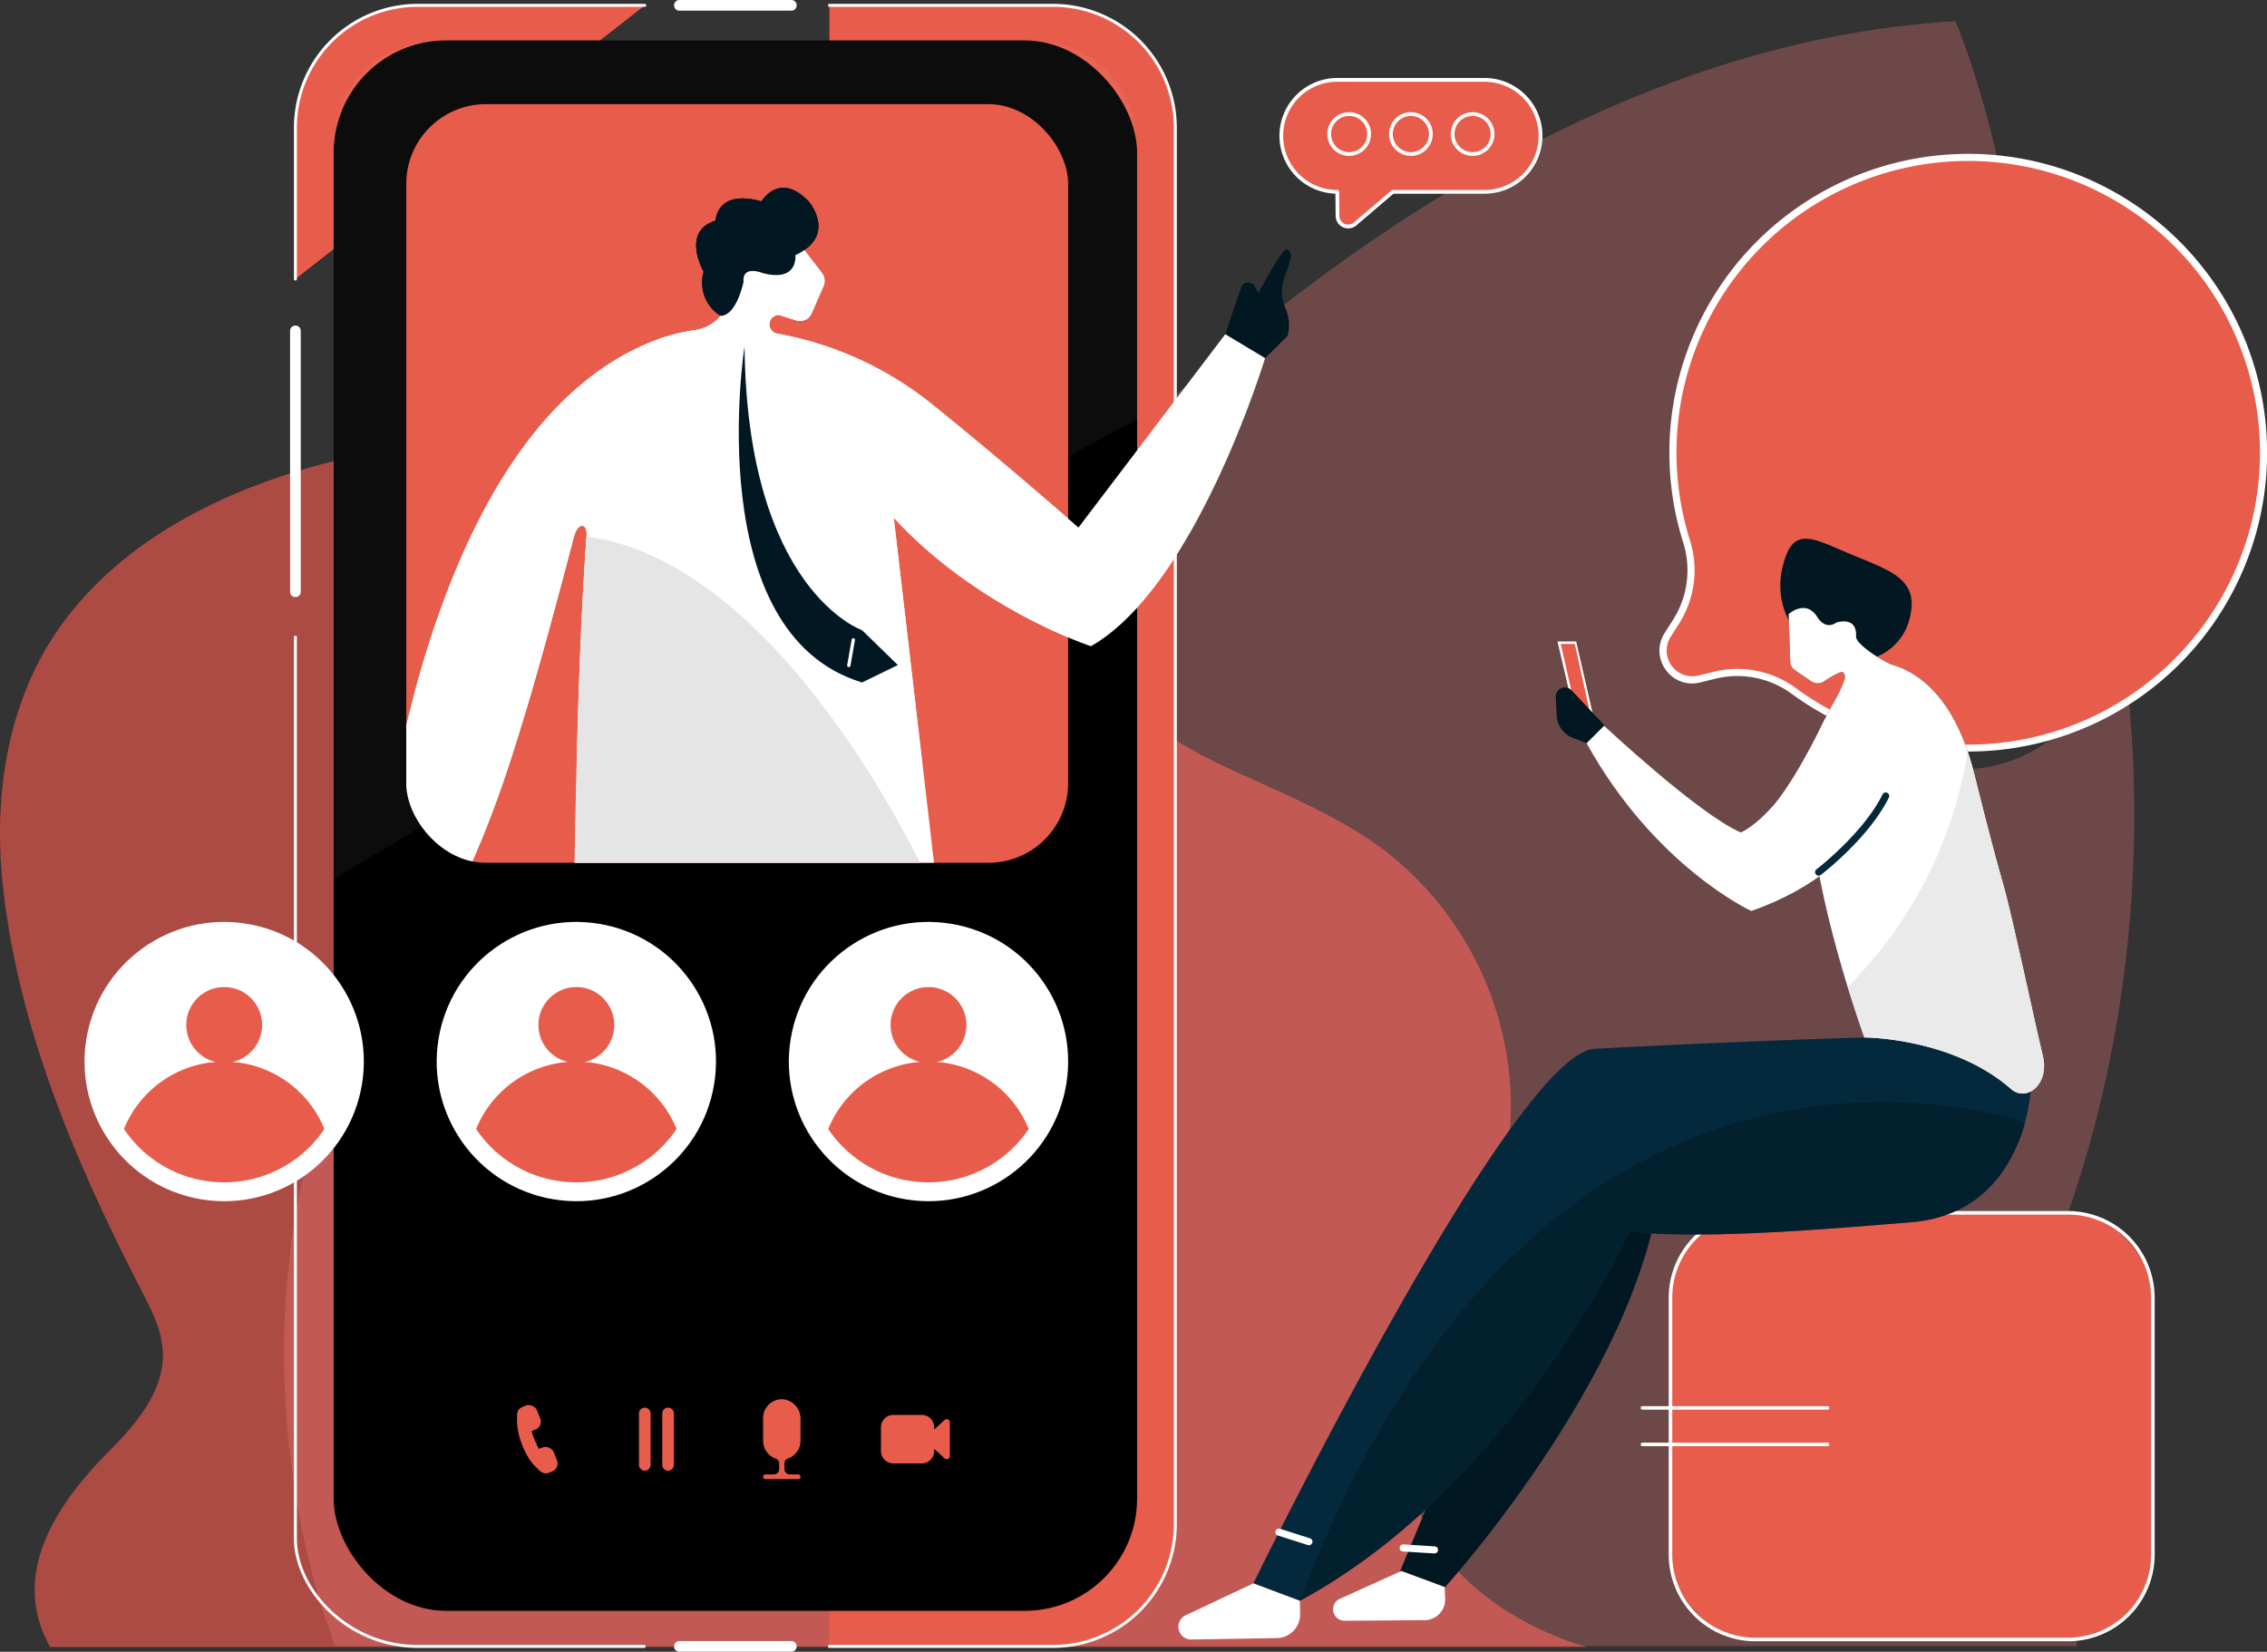 <svg xmlns="http://www.w3.org/2000/svg" xmlns:xlink="http://www.w3.org/1999/xlink" width="360.757" height="262.877" viewBox="0 0 360.757 262.877"><rect x="0" y="0" width="360.757" height="262.877" fill="#333333" stroke="none"/><defs><style>.a{fill:none;}.b{opacity:0.71;}.c{fill:#dd544a;}.d{opacity:0.3;}.e{fill:#f47a7a;}.f{fill:#e85c4b;}.g{fill:#fff;}.h{fill:#011721;}.i{fill:#05293c;}.j{fill:#eaeaea;}.k{opacity:0.49;}.l{opacity:0.05;}.m{fill:#e5e5e5;}.n{clip-path:url(#a);}</style><clipPath id="a"><rect class="a" width="105.322" height="120.735" rx="12.67" transform="translate(561.254 3159.303)"/></clipPath></defs><g transform="translate(-496.6 -3142.725)"><g class="b"><path class="c" d="M699.636,3268.444c-2.27-1.037-4.548-2.055-6.8-3.1a85.668,85.668,0,0,1-23.764-15.905c-23.8-22.9-55.409-38.233-89.717-37.266-25.924.73-57.46,8.436-73.047,30.107-8.478,11.787-10.775,26.853-9.286,41.089,2.38,22.75,11.55,44.272,22.023,64.608,1.64,3.183,3.352,6.477,3.475,10.023.208,6.006-4.111,11.213-8.444,15.564-8.344,8.38-16.038,19.553-9.505,31.279H749.2s-29.06-7.066-28.923-33.607a34.629,34.629,0,0,1,3.091-14.288c1.982-4.192,5.311-7.9,7.421-12.139a57.551,57.551,0,0,0,6.158-28.956,51.653,51.653,0,0,0-20.026-37.782C711.648,3274.089,705.671,3271.2,699.636,3268.444Z"/></g><g class="d"><path class="e" d="M549.973,3404.715s-41.074-97.9,60.793-160.564c0,0,17.285,20.608,12.247,29.877,0,0,80.674-121.933,184.778-127.933,0,0,27.652,64.772-5.694,118.269,0,0,22.773,7.229,31.719-21.181,0,0,15.453,72.711-31.719,137.82,0,0,23.485,4.231,25.01,23.712Z"/></g><path class="f" d="M837.177,3252.98a47,47,0,1,0-72.192-24.109A15.3,15.3,0,0,1,763.3,3241.7l-1.315,2.062a4.655,4.655,0,0,0,5.039,7.024l2.375-.585a15.248,15.248,0,0,1,12.66,2.494A46.959,46.959,0,0,0,837.177,3252.98Z"/><path class="g" d="M760.683,3246.637a5.187,5.187,0,0,1,.826-3.18l1.314-2.062a14.683,14.683,0,0,0,1.622-12.354,47.56,47.56,0,1,1,17.281,24.112,14.637,14.637,0,0,0-12.191-2.4l-2.374.585a5.132,5.132,0,0,1-5.493-2.026A5.23,5.23,0,0,1,760.683,3246.637Zm5.541-14.292a15.8,15.8,0,0,1-2.445,9.66l-1.314,2.062a4.089,4.089,0,0,0,4.425,6.169l2.375-.585a15.771,15.771,0,0,1,13.131,2.587,46.289,46.289,0,0,0,54.451.28h0a46.429,46.429,0,1,0-71.321-23.817A15.938,15.938,0,0,1,766.224,3232.345Z"/><rect class="f" width="76.764" height="67.908" rx="13.486" transform="translate(762.432 3335.749)"/><path class="g" d="M825.71,3403.937H775.918a13.782,13.782,0,0,1-13.767-13.767v-40.936a13.781,13.781,0,0,1,13.767-13.766H825.71a13.781,13.781,0,0,1,13.767,13.766v40.936A13.782,13.782,0,0,1,825.71,3403.937Zm-49.792-67.907a13.219,13.219,0,0,0-13.205,13.2v40.936a13.22,13.22,0,0,0,13.205,13.205H825.71a13.22,13.22,0,0,0,13.2-13.205v-40.936a13.22,13.22,0,0,0-13.2-13.2Z"/><path class="h" d="M753.465,3310.611l-36.34,87.671,8.769-2.2s34.341-37.48,35.265-69.019Z"/><path class="g" d="M747.423,3244.813h-2.976l3.172,13.564,2.781-.586Z"/><path class="f" d="M747.207,3245.205h-2.241l2.021,8.891,2.737,2.477Z"/><path class="h" d="M780.307,3232.828a11.983,11.983,0,0,0,11.129,15.053,8.8,8.8,0,0,0,9.108-6.988c1.527-6.289-3.639-7.484-9.91-10.162C784.683,3228.19,781.836,3226.54,780.307,3232.828Z"/><path class="i" d="M750.248,3309.647s20.6-1.129,43.038-1.811c0,0-13.03-35.456-7.221-48.658,1.915-4.352,3.067-5.444,4.006-8.162a1.087,1.087,0,0,0-.178-1.306c-.374-.362-3.2,1.557-3.2,1.557a1.879,1.879,0,0,1-1.885-.139l-2.587-1.771a1.675,1.675,0,0,1-.726-1.323l-.254-7.575s2.734-2.481,4.574.5c0,0,1.215,2.115,3,.851,0,0,3.358-1.137,3.142,2.218-.079,1.235,4.5,4.122,5.8,4.507,4.144,1.224,9.968,5.205,12.968,17.213,6.377,25.53,2.326,13.793,8.364,40.955a29.962,29.962,0,0,1-.964,16.983c-2.35,6.27-7.262,12.773-17.486,13.572-11.148.871-31.847,2.807-44.7,1.512,0,0-18.38,40.276-52.487,58.731l-7.4-2.778S736.984,3310.893,750.248,3309.647Z"/><path class="g" d="M816.621,3316.037c-9.334-8.2-23.335-8.2-23.335-8.2s-13.03-35.456-7.221-48.658c1.915-4.352,3.067-5.444,4.006-8.162a1.087,1.087,0,0,0-.178-1.306c-.374-.362-3.2,1.557-3.2,1.557a1.879,1.879,0,0,1-1.885-.139l-2.587-1.771a1.672,1.672,0,0,1-.726-1.323l-.254-7.575s2.734-2.481,4.574.5c0,0,1.215,2.115,3,.851,0,0,3.358-1.137,3.142,2.218-.079,1.235,4.506,4.123,5.81,4.509,4.143,1.227,9.962,5.21,12.96,17.211,6.377,25.53,3.112,9.907,9.15,37.069.081.365.736,3.405,1.814,8C822.76,3315.34,819.053,3318.173,816.621,3316.037Z"/><path class="h" d="M749.082,3261.012l-1.862-.729a4.087,4.087,0,0,1-2.906-3.722l-.137-2.892a1.464,1.464,0,0,1,2.446-1.153l5.349,5.707Z"/><path class="g" d="M726.5,3395.3l.072,1.864a3.291,3.291,0,0,1-3.265,3.417l-12.726.093a1.828,1.828,0,0,1-.783-3.486l9.812-4.438Z"/><path class="g" d="M703.457,3397.5l.035,2.079a3.759,3.759,0,0,1-3.615,3.848l-13.788.232a2.032,2.032,0,0,1-.768-3.883l10.732-5.054Z"/><path class="j" d="M790.634,3299.756a67.647,67.647,0,0,0,19.087-37.431c.361,1.066.7,2.191,1.011,3.419,6.377,25.53,3.112,9.907,9.15,37.069.081.365.736,3.405,1.814,8,1.064,4.531-2.643,7.364-5.075,5.228-9.334-8.2-23.335-8.2-23.335-8.2S792.1,3304.409,790.634,3299.756Z"/><path class="g" d="M800.364,3263.208s-4.587,17.468-25.08,24.494c0,0-15.272-6.977-26.2-26.69l2.781-2.781s14.994,14.053,21.745,16.98c0,0,2.079-.778,5.088-4.18,2.373-2.684,5.436-7.972,8.288-13.855Z"/><path class="i" d="M786.007,3282.088a.562.562,0,0,1-.342-1.009c.074-.057,7.434-5.71,10.513-11.92a.561.561,0,1,1,1.006.5c-3.2,6.45-10.527,12.08-10.837,12.316A.557.557,0,0,1,786.007,3282.088Z"/><path class="g" d="M704.88,3388.644a.56.56,0,0,1-.17-.026l-4.756-1.513a.562.562,0,0,1,.34-1.072l4.756,1.514a.561.561,0,0,1-.17,1.1Z"/><path class="g" d="M724.876,3389.959h-.036l-4.98-.309a.563.563,0,0,1-.527-.6.556.556,0,0,1,.6-.526l4.981.309a.562.562,0,0,1-.034,1.123Z"/><g class="k"><path class="h" d="M755.944,3338.766c12.855,1.295,33.554-.641,44.7-1.512,10.224-.8,15.136-7.3,17.486-13.572.28-.749.518-1.509.729-2.276-.287-.1-76.219-27.3-115.4,76.091C737.564,3379.042,755.944,3338.766,755.944,3338.766Z"/></g><path class="g" d="M787.433,3367.077H757.968a.281.281,0,0,1,0-.562h29.465a.281.281,0,0,1,0,.562Z"/><path class="g" d="M787.433,3372.89H757.968a.281.281,0,0,1,0-.562h29.465a.281.281,0,0,1,0,.562Z"/><path class="f" d="M732.839,3173.254H718.231l-5.989,5.109a1.7,1.7,0,0,1-2.8-1.273l-.041-3.836a8.935,8.935,0,0,1-8.909-8.909h0a8.935,8.935,0,0,1,8.909-8.91h23.437a8.935,8.935,0,0,1,8.909,8.91h0A8.935,8.935,0,0,1,732.839,3173.254Z"/><path class="g" d="M711.146,3179.073a2.009,2.009,0,0,1-2-1.98l-.038-3.544a9.209,9.209,0,0,1,.3-18.413h23.437a9.209,9.209,0,0,1,0,18.418h-14.5l-5.9,5.038A1.982,1.982,0,0,1,711.146,3179.073Zm-1.744-23.337a8.609,8.609,0,1,0,0,17.218.3.3,0,0,1,.3.3l.041,3.837a1.4,1.4,0,0,0,2.3,1.047l5.988-5.109a.3.3,0,0,1,.2-.072h14.608a8.609,8.609,0,1,0,0-17.218Z"/><path class="f" d="M714.477,3164.057a3.178,3.178,0,1,1-3.179-3.178A3.179,3.179,0,0,1,714.477,3164.057Z"/><path class="g" d="M711.3,3167.536a3.478,3.478,0,1,1,3.478-3.478A3.482,3.482,0,0,1,711.3,3167.536Zm0-6.357a2.879,2.879,0,1,0,2.878,2.879A2.882,2.882,0,0,0,711.3,3161.179Z"/><path class="f" d="M724.3,3164.057a3.178,3.178,0,1,1-3.179-3.178A3.179,3.179,0,0,1,724.3,3164.057Z"/><path class="g" d="M721.121,3167.536a3.478,3.478,0,1,1,3.478-3.478A3.481,3.481,0,0,1,721.121,3167.536Zm0-6.357a2.879,2.879,0,1,0,2.878,2.879A2.883,2.883,0,0,0,721.121,3161.179Z"/><path class="f" d="M734.121,3164.057a3.178,3.178,0,1,1-3.179-3.178A3.179,3.179,0,0,1,734.121,3164.057Z"/><path class="g" d="M730.942,3167.536a3.478,3.478,0,1,1,3.478-3.478A3.482,3.482,0,0,1,730.942,3167.536Zm0-6.357a2.879,2.879,0,1,0,2.878,2.879A2.882,2.882,0,0,0,730.942,3161.179Z"/><path class="f" d="M628.591,3143.574h35.6a19.505,19.505,0,0,1,19.448,19.448V3385.3a19.506,19.506,0,0,1-19.448,19.449h-35.6"/><path class="g" d="M664.188,3404.989h-35.6a.235.235,0,1,1,0-.47h35.6A19.235,19.235,0,0,0,683.4,3385.3V3163.022a19.235,19.235,0,0,0-19.214-19.213h-35.6a.236.236,0,0,1,0-.471h35.6a19.706,19.706,0,0,1,19.684,19.684V3385.3A19.706,19.706,0,0,1,664.188,3404.989Z"/><path class="f" d="M543.609,3187.134v-24.112a19.505,19.505,0,0,1,19.449-19.448H599.22"/><path class="g" d="M543.609,3187.369a.235.235,0,0,1-.235-.235v-24.112a19.706,19.706,0,0,1,19.684-19.684H599.22a.236.236,0,0,1,0,.471H563.058a19.236,19.236,0,0,0-19.214,19.213v24.112A.235.235,0,0,1,543.609,3187.369Z"/><rect width="127.856" height="249.936" rx="17.873" transform="translate(549.695 3149.154)"/><g class="l"><path class="g" d="M677.551,3209.434V3165.71a16.6,16.6,0,0,0-16.556-16.556H566.251A16.6,16.6,0,0,0,549.7,3165.71v116.9C623.823,3238.724,623.823,3238.724,677.551,3209.434Z"/></g><path class="g" d="M599.109,3404.989H563.058c-11.266,0-19.684-9.207-19.684-17.438V3244.14a.235.235,0,0,1,.47,0v143.411c0,8.01,8.217,16.968,19.214,16.968h36.051a.235.235,0,1,1,0,.47Z"/><path class="g" d="M.83,0H18.669a.83.83,0,0,1,.83.83V.867a.829.829,0,0,1-.829.829H.829A.829.829,0,0,1,0,.867V.83A.83.83,0,0,1,.83,0Z" transform="translate(603.874 3403.905)"/><path class="g" d="M.83,0H18.669a.83.83,0,0,1,.83.83V.867a.829.829,0,0,1-.829.829H.829A.829.829,0,0,1,0,.867V.83A.83.83,0,0,1,.83,0Z" transform="translate(603.874 3142.725)"/><path class="g" d="M.829,0H42.376a.829.829,0,0,1,.829.829V.867a.83.83,0,0,1-.83.83H.83A.83.83,0,0,1,0,.867V.829A.829.829,0,0,1,.829,0Z" transform="translate(542.761 3237.747) rotate(-90)"/><rect class="f" width="105.322" height="120.735" rx="12.67" transform="translate(561.254 3159.303)"/><path class="h" d="M625.286,3174.772s4.652,5.392-2.115,8.565c0,0,.529,4.335-5.181,2.855,0,0-3.278-1.375-3.067,1.374,0,0-1.061,5.347-3.636,5.429a6.16,6.16,0,0,1-2.708-7.015s-3.7-6.45,1.9-8.142c0,0,.106-5.075,7.3-3.066C617.778,3174.772,620.633,3169.908,625.286,3174.772Z"/><path class="h" d="M697.929,3199.721l3.553-3.517a6.545,6.545,0,0,0-.4-4.569,6.881,6.881,0,0,1-.029-4.934,18.113,18.113,0,0,0,.994-3.194c.048-.326-.277-1.13-.744-1.089-.837.074-4.431,6.941-4.431,6.941l-.6-1.061a1.192,1.192,0,0,0-2.166.2l-2.524,7.416Z"/><path class="h" d="M615.08,3197.861s-7.192,45.622,18.7,53.482l5.7-2.774-5.7-5.549S615.491,3236.7,615.08,3197.861Z"/><path class="g" d="M631.676,3248.894a.235.235,0,0,1-.047,0,.263.263,0,0,1-.214-.306l.719-4.088a.265.265,0,0,1,.521.092l-.72,4.088A.263.263,0,0,1,631.676,3248.894Z"/><path class="g" d="M588.683,3255.008"/><path class="m" d="M632.67,3262.268c-9.962-14.92-24.918-31.774-42.719-34.174-.759,9.672-1.245,22.834-1.548,34.174Z"/><path class="g" d="M691.585,3195.914l-23.369,30.776s-11.954-10.5-23.361-19.681a54.8,54.8,0,0,0-24.57-11.193,1.492,1.492,0,0,1,.26-2.963l2.759.864a2.01,2.01,0,0,0,2.44-1.111l1.9-4.342a2.068,2.068,0,0,0-.254-2.091l-3.8-4.951-8.565,1.057-2.482,8.39a6.567,6.567,0,0,1-5.415,4.6,28.706,28.706,0,0,0-5.873,1.478c-20.482,7.561-31.919,31.919-38.247,54.6-6.459,23.146,11.608,23.921,17.835,2.665,2.037-6.953,4.316-15.335,7.1-25.939.578-2.2,2.17-2.248,2,.024-.725,9.861-1.227,24.388-1.547,36.433h55.008c-2.043-17.525-4.59-39.372-4.592-39.423,13.414,14.592,31.4,20.461,31.4,20.461,16.714-9.517,27.7-45.844,27.7-45.844Z"/><g class="n"><path class="i" d="M652.234,3451.015h-7.613s-23.475-73.645-27.07-133.021c0,0,2.036,73.384-7.481,133.021h-7.613s-14.583-74.25-14.561-164.954h58.027C650.565,3332.707,655.492,3395.77,652.234,3451.015Z"/><path class="h" d="M617.551,3317.994s2.036,73.384-7.481,133.021h-7.613s-14.583-74.25-14.561-164.954c0,0,62.117,12.371,64.338,164.954h-7.613S621.146,3377.37,617.551,3317.994Z"/><path class="g" d="M652.234,3451.015l12.092,5.825a1.711,1.711,0,0,1-1.555,2.423H644.726a1.712,1.712,0,0,1-1.659-2.133l1.554-6.115Z"/><path class="g" d="M610.07,3451.015l2.665,5.825a1.711,1.711,0,0,1-1.556,2.423H599.86a1.712,1.712,0,0,1-1.659-2.133l4.256-6.115Z"/><path class="g" d="M648.13,3447.994h5.156a.634.634,0,1,0,0-1.269H648.13a.634.634,0,0,0,0,1.269Z"/><path class="g" d="M600.547,3447.994h8.248a.634.634,0,1,0,0-1.269h-8.248a.634.634,0,0,0,0,1.269Z"/><path class="g" d="M601.259,3196.747a28.706,28.706,0,0,1,5.873-1.478,6.567,6.567,0,0,0,5.415-4.6l2.482-8.39,8.565-1.057,3.8,4.951a2.068,2.068,0,0,1,.254,2.091l-1.9,4.342a2.01,2.01,0,0,1-2.44,1.111l-2.759-.864a1.5,1.5,0,0,0-1.5,1.5h0a1.493,1.493,0,0,0,1.238,1.466,54.815,54.815,0,0,1,24.57,11.193c11.407,9.176,23.361,19.681,23.361,19.681l23.369-30.776,6.344,3.807s-10.99,36.327-27.7,45.844c0,0-17.991-5.869-31.4-20.461,0,.085,6.977,59.867,7.1,60.957-.02.009-29,13.374-57.974,0,0,0,.555-38.281,2-57.967.167-2.272-1.425-2.227-2-.024-11.3,43.023-14.277,49.475-26.5,72.257l-6.027-4.441S559.872,3212.025,601.259,3196.747Z"/><path class="h" d="M625.286,3174.772s4.652,5.392-2.115,8.565c0,0,.529,4.335-5.181,2.855,0,0-3.278-1.375-3.067,1.374,0,0-1.061,5.347-3.636,5.429a6.16,6.16,0,0,1-2.708-7.015s-3.7-6.45,1.9-8.142c0,0,.106-5.075,7.3-3.066C617.778,3174.772,620.633,3169.908,625.286,3174.772Z"/><path class="h" d="M697.929,3199.721l3.553-3.517a6.545,6.545,0,0,0-.4-4.569,6.881,6.881,0,0,1-.029-4.934,18.113,18.113,0,0,0,.994-3.194c.048-.326-.277-1.13-.744-1.089-.837.074-4.431,6.941-4.431,6.941l-.6-1.061a1.192,1.192,0,0,0-2.166.2l-2.524,7.416Z"/><path class="m" d="M645.922,3286.061c-.02.009-29,13.374-57.974,0,0,0,.366-37.107,2-57.967C622.765,3232.519,645.922,3286.061,645.922,3286.061Z"/><path class="h" d="M615.08,3197.861s-7.192,45.622,18.7,53.482l5.7-2.774-5.7-5.549S615.491,3236.7,615.08,3197.861Z"/><path class="g" d="M631.676,3248.894a.235.235,0,0,1-.047,0,.263.263,0,0,1-.214-.306l.719-4.088a.265.265,0,0,1,.521.092l-.72,4.088A.263.263,0,0,1,631.676,3248.894Z"/></g><circle class="g" cx="22.222" cy="22.222" r="22.222" transform="translate(618.86 3330.051) rotate(-80.783)"/><circle class="f" cx="6.038" cy="6.038" r="6.038" transform="translate(638.316 3299.814)"/><path class="f" d="M644.354,3330.9a19.2,19.2,0,0,0,15.95-8.491,17.219,17.219,0,0,0-31.9,0A19.2,19.2,0,0,0,644.354,3330.9Z"/><circle class="g" cx="22.222" cy="22.222" r="22.222" transform="translate(562.801 3330.023) rotate(-80.721)"/><circle class="f" cx="6.038" cy="6.038" r="6.038" transform="translate(582.277 3299.814)"/><path class="f" d="M588.315,3330.9a19.2,19.2,0,0,0,15.95-8.491,17.219,17.219,0,0,0-31.9,0A19.2,19.2,0,0,0,588.315,3330.9Z"/><circle class="g" cx="22.222" cy="22.222" r="22.222" transform="translate(506.781 3330.051) rotate(-80.783)"/><circle class="f" cx="6.038" cy="6.038" r="6.038" transform="translate(526.238 3299.814)"/><path class="f" d="M532.275,3330.9a19.2,19.2,0,0,0,15.95-8.491,17.219,17.219,0,0,0-31.9,0A19.2,19.2,0,0,0,532.275,3330.9Z"/><path class="f" d="M623.988,3372.054v-3.5a3.088,3.088,0,0,0-2.69-3.123,2.984,2.984,0,0,0-3.261,2.962v3.662a2.97,2.97,0,0,0,1.984,2.791.842.842,0,0,1,.573.789v.913a.828.828,0,0,1-.828.828h-1.353a.375.375,0,1,0,0,.751h5.2a.375.375,0,1,0,0-.751h-1.353a.828.828,0,0,1-.828-.828v-.913a.842.842,0,0,1,.573-.789A2.971,2.971,0,0,0,623.988,3372.054Z"/><path class="f" d="M645.68,3369.854l-.415.382v-.351a1.981,1.981,0,0,0-1.975-1.975h-4.526a1.981,1.981,0,0,0-1.975,1.975v3.773a1.981,1.981,0,0,0,1.975,1.975h4.526a1.981,1.981,0,0,0,1.975-1.975v-.351l.415.382,1.227,1.131a.509.509,0,0,0,.853-.374V3369.1a.509.509,0,0,0-.853-.374Z"/><path class="f" d="M599.207,3376.788h0a.93.93,0,0,1-.928-.927v-8.179a.931.931,0,0,1,.928-.928h0a.931.931,0,0,1,.927.928v8.179A.93.93,0,0,1,599.207,3376.788Z"/><path class="f" d="M602.917,3376.788h0a.93.93,0,0,1-.927-.927v-8.179a.931.931,0,0,1,.927-.928h0a.931.931,0,0,1,.928.928v8.179A.93.93,0,0,1,602.917,3376.788Z"/><path class="f" d="M583.553,3377.083h0c-.52.208-.88-.225-1.324-.567-2.052-1.584-3.6-5.791-3.326-8.318.06-.557.048-1.115.568-1.323h0c.519-.208,1.389.011,1.323.567-.279,2.345,1.446,6.489,3.326,8.318C584.521,3376.151,584.073,3376.876,583.553,3377.083Z"/><rect class="f" width="3.309" height="4.123" rx="1.365" transform="translate(578.481 3367.142) rotate(-21.796)"/><rect class="f" width="3.309" height="4.123" rx="1.365" transform="translate(581.144 3373.801) rotate(-21.795)"/></g></svg>